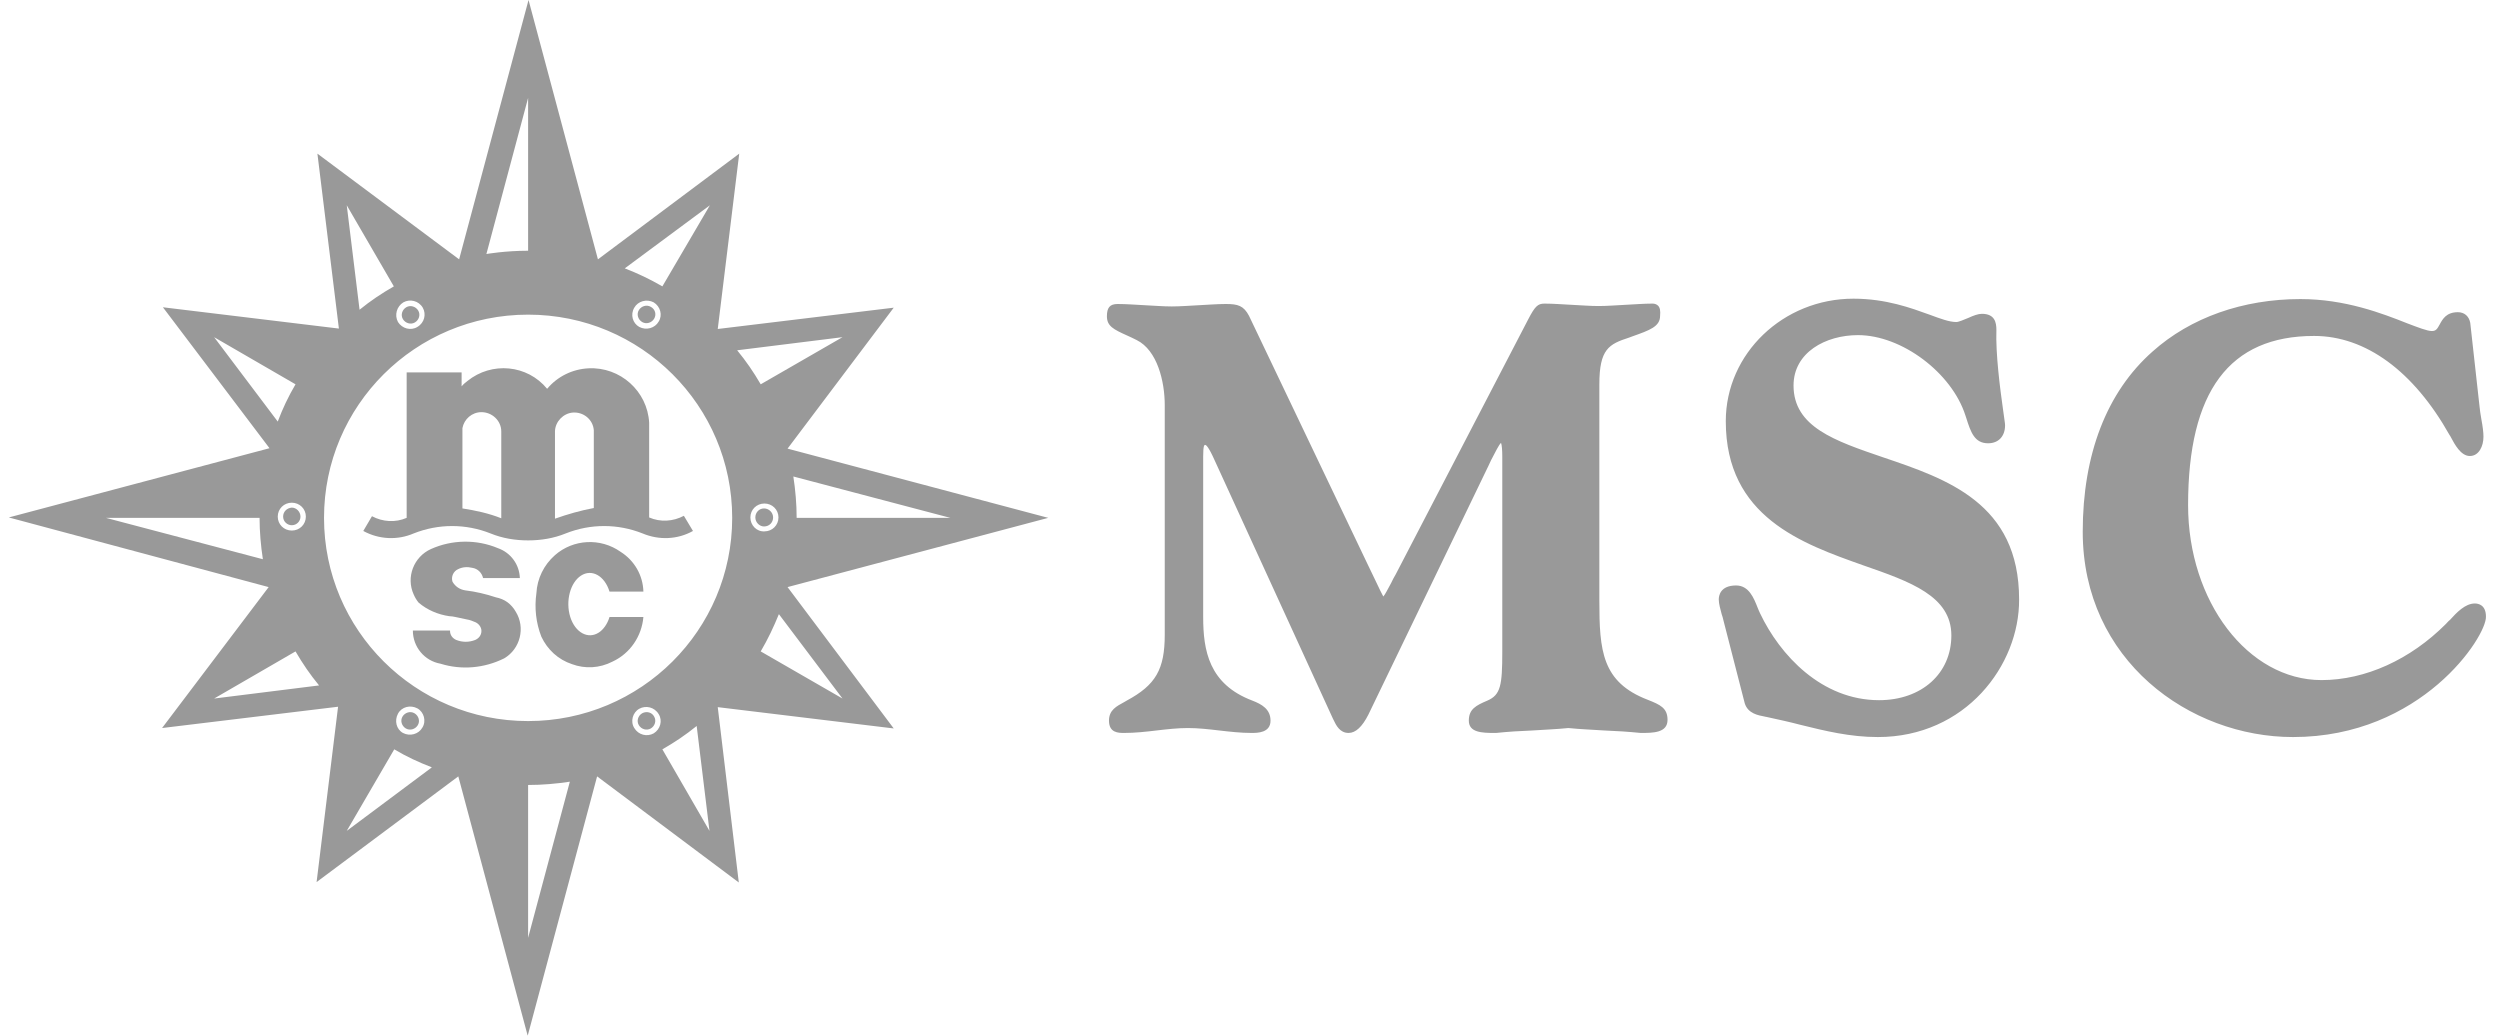<svg width="140" height="58" viewBox="0 0 140 58" fill="none" xmlns="http://www.w3.org/2000/svg">
<g opacity="0.4" clip-path="url(#clip0_28_2776)">
<path d="M91.878 41.045C91.184 40.976 90.49 40.93 89.842 40.907C89.171 40.861 88.5 40.839 87.829 40.77C87.158 40.839 86.464 40.861 85.817 40.907C85.146 40.93 84.452 40.976 83.781 41.045H83.688C82.994 41.045 82.254 41.022 82.254 40.357C82.254 39.714 82.647 39.508 83.295 39.233C84.035 38.911 84.128 38.384 84.128 36.502V25.581C84.128 25.214 84.105 24.916 84.058 24.801C83.943 24.893 83.734 25.329 83.503 25.765L83.364 26.063L76.632 40.013C76.285 40.701 75.915 41.045 75.521 41.045C75.035 41.045 74.827 40.632 74.665 40.288L74.642 40.242L68.025 25.788C67.678 25.008 67.54 24.916 67.493 24.916C67.447 24.916 67.378 24.916 67.378 25.558V34.552C67.378 36.434 67.702 38.315 70.131 39.233C70.663 39.439 71.149 39.714 71.149 40.357C71.149 41.045 70.408 41.045 70.085 41.045C69.483 41.045 68.882 40.976 68.28 40.907C67.702 40.839 67.1 40.77 66.522 40.77C65.943 40.77 65.342 40.839 64.763 40.907C64.185 40.976 63.56 41.045 62.959 41.045C62.635 41.045 62.103 41.045 62.103 40.357C62.103 39.76 62.519 39.554 62.982 39.301L63.098 39.233C64.717 38.361 65.226 37.489 65.226 35.539V22.691C65.226 21.36 64.81 19.616 63.653 19.043C63.468 18.951 63.283 18.859 63.121 18.79C62.357 18.446 61.987 18.263 61.987 17.712C61.987 17.23 62.149 17.024 62.589 17.024C63.098 17.024 63.63 17.07 64.116 17.093C64.624 17.116 65.133 17.161 65.619 17.161C66.105 17.161 66.637 17.116 67.123 17.093C67.632 17.07 68.141 17.024 68.65 17.024C69.321 17.024 69.645 17.116 69.946 17.689L76.562 31.547C76.748 31.937 76.909 32.258 77.025 32.51C77.233 32.946 77.395 33.29 77.465 33.405C77.557 33.313 77.742 32.946 77.904 32.648C77.974 32.487 78.066 32.327 78.159 32.166L85.585 17.873C85.955 17.161 86.117 17.001 86.487 17.001C86.996 17.001 87.529 17.047 88.014 17.07C88.523 17.093 89.032 17.138 89.518 17.138C90.004 17.138 90.536 17.093 91.022 17.07C91.531 17.047 92.04 17.001 92.549 17.001C92.665 17.001 92.78 17.047 92.85 17.116C92.965 17.23 92.989 17.414 92.965 17.689C92.965 18.286 92.387 18.492 91.415 18.836L91.23 18.905C90.097 19.272 89.564 19.547 89.564 21.521V33.635C89.564 36.434 89.703 38.2 92.271 39.187C92.965 39.462 93.382 39.646 93.382 40.311C93.382 41.045 92.572 41.045 91.878 41.045ZM105.158 41.275C103.608 41.275 102.196 40.93 100.808 40.586C100.207 40.426 99.559 40.288 98.934 40.15C98.888 40.15 98.842 40.127 98.819 40.127C98.472 40.059 97.893 39.967 97.708 39.393L96.505 34.713C96.482 34.621 96.459 34.506 96.413 34.392C96.343 34.116 96.251 33.818 96.251 33.566C96.251 33.382 96.32 32.786 97.222 32.786C97.94 32.786 98.217 33.497 98.425 34.025C98.472 34.139 98.518 34.254 98.564 34.346C99.675 36.686 102.011 39.21 105.227 39.21C107.61 39.21 109.276 37.718 109.276 35.585C109.276 33.382 106.986 32.579 104.348 31.661C100.924 30.445 96.644 28.954 96.644 23.585C96.644 19.8 99.86 16.726 103.793 16.726C105.621 16.726 107.032 17.253 108.05 17.62C108.674 17.85 109.16 18.033 109.554 18.033C109.692 18.033 109.993 17.896 110.224 17.804C110.525 17.666 110.78 17.574 110.988 17.574C111.705 17.574 111.798 18.056 111.798 18.469C111.751 19.823 112.006 21.773 112.168 22.92C112.237 23.448 112.284 23.7 112.284 23.815C112.284 24.434 111.913 24.824 111.335 24.824C110.572 24.824 110.363 24.205 110.109 23.402L110.063 23.264C109.299 20.878 106.5 18.767 104.047 18.767C102.243 18.767 100.438 19.731 100.438 21.589C100.438 23.907 102.752 24.687 105.435 25.604C109.021 26.82 113.07 28.174 113.07 33.566C113.093 37.26 110.063 41.275 105.158 41.275ZM128.409 41.275C122.625 41.275 116.633 36.984 116.633 29.78C116.633 25.444 117.975 21.956 120.543 19.685C122.671 17.781 125.61 16.748 128.825 16.748C131.324 16.748 133.406 17.551 134.794 18.102C135.396 18.331 135.928 18.538 136.182 18.538C136.414 18.538 136.483 18.423 136.622 18.171C136.784 17.873 136.992 17.483 137.64 17.483C138.01 17.483 138.265 17.712 138.334 18.079L138.843 22.668C138.866 22.943 138.912 23.218 138.959 23.494C139.028 23.861 139.074 24.205 139.074 24.457C139.074 24.985 138.82 25.536 138.311 25.536C137.802 25.536 137.455 24.87 137.247 24.48C137.223 24.434 137.2 24.388 137.177 24.366C135.164 20.786 132.481 18.813 129.589 18.813C124.846 18.813 122.533 21.911 122.533 28.289C122.533 33.68 125.887 38.085 130.005 38.085C132.458 38.085 134.979 36.938 136.969 34.942C137.038 34.873 137.108 34.782 137.2 34.713C137.571 34.3 138.056 33.795 138.589 33.795C138.774 33.795 139.213 33.864 139.213 34.529C139.259 35.63 135.604 41.275 128.409 41.275ZM23.235 18.056C23.467 17.919 23.559 17.62 23.42 17.391C23.282 17.161 22.981 17.07 22.749 17.207C22.518 17.345 22.425 17.643 22.564 17.873C22.703 18.102 23.004 18.194 23.235 18.056ZM36.446 17.184C36.214 17.047 35.913 17.138 35.775 17.368C35.636 17.597 35.728 17.896 35.96 18.033C36.191 18.171 36.492 18.079 36.631 17.85C36.77 17.62 36.7 17.322 36.446 17.184ZM22.726 40.793C22.958 40.93 23.258 40.839 23.397 40.609C23.536 40.38 23.444 40.081 23.212 39.944C22.981 39.806 22.68 39.898 22.541 40.127C22.402 40.357 22.495 40.655 22.726 40.793ZM15.855 28.931C15.855 29.206 16.086 29.413 16.341 29.413C16.619 29.413 16.827 29.183 16.827 28.931C16.827 28.656 16.595 28.426 16.341 28.426C16.063 28.449 15.855 28.656 15.855 28.931ZM35.96 39.944C35.728 40.081 35.636 40.38 35.775 40.609C35.913 40.839 36.214 40.93 36.446 40.793C36.677 40.655 36.77 40.357 36.631 40.127C36.515 39.898 36.214 39.806 35.96 39.944ZM44.103 32.877L58.702 29L44.103 25.123L50.049 17.23L40.194 18.423L41.397 8.604L33.484 14.523L29.598 0L25.711 14.523L17.775 8.604L18.978 18.4L9.123 17.207L15.092 25.1L0.493 28.977L15.045 32.877L9.076 40.77L18.932 39.577L17.729 49.396L25.665 43.477L29.551 58L33.438 43.477L41.373 49.419L40.194 39.6L50.049 40.793L44.103 32.877ZM53.219 29H44.612C44.612 28.22 44.543 27.44 44.427 26.683L53.219 29ZM5.93 29H14.536C14.536 29.78 14.606 30.56 14.721 31.317L5.93 29ZM39.754 11.495L37.093 16.037C36.376 15.624 35.752 15.326 34.988 15.028L39.754 11.495ZM36.885 18.01C36.677 18.377 36.191 18.515 35.798 18.308C35.428 18.102 35.289 17.62 35.52 17.23C35.728 16.863 36.214 16.726 36.608 16.932C36.978 17.161 37.117 17.643 36.885 18.01ZM29.574 5.483V14.041C28.279 14.041 27.238 14.225 27.238 14.225L29.574 5.483ZM22.587 16.932C22.958 16.726 23.444 16.84 23.675 17.23C23.883 17.597 23.767 18.079 23.374 18.308C23.004 18.538 22.518 18.4 22.287 18.033C22.078 17.643 22.217 17.161 22.587 16.932ZM22.055 16.037C21.338 16.45 20.76 16.84 20.135 17.345L19.418 11.495L22.055 16.037ZM17.128 28.931C17.128 29.367 16.78 29.711 16.341 29.711C15.901 29.711 15.554 29.367 15.554 28.931C15.554 28.495 15.901 28.151 16.341 28.151C16.78 28.151 17.128 28.495 17.128 28.931ZM11.992 18.882L16.549 21.521C16.133 22.232 15.832 22.874 15.554 23.608L11.992 18.882ZM11.992 39.118L16.549 36.479C16.966 37.191 17.359 37.764 17.868 38.384L11.992 39.118ZM19.418 46.529L22.078 41.963C22.773 42.376 23.42 42.674 24.184 42.972L19.418 46.529ZM22.287 39.967C22.495 39.577 22.981 39.462 23.374 39.669C23.744 39.875 23.883 40.38 23.652 40.747C23.444 41.114 22.958 41.252 22.564 41.045C22.194 40.839 22.078 40.357 22.287 39.967ZM29.574 52.517V43.959C30.361 43.959 31.148 43.89 31.911 43.775L29.574 52.517ZM36.608 41.068C36.237 41.275 35.752 41.16 35.52 40.77C35.289 40.403 35.428 39.898 35.798 39.691C36.168 39.485 36.654 39.6 36.885 39.99C37.117 40.357 36.978 40.839 36.608 41.068ZM37.093 41.963C37.811 41.55 38.389 41.16 39.014 40.655L39.731 46.529L37.093 41.963ZM29.574 40.38C23.258 40.38 18.145 35.286 18.145 29C18.145 22.714 23.258 17.62 29.574 17.62C35.89 17.62 41.003 22.714 41.003 29C41.003 35.286 35.89 40.38 29.574 40.38ZM47.18 18.882L42.6 21.521C42.183 20.809 41.79 20.236 41.281 19.616L47.18 18.882ZM42.021 28.977C42.021 28.541 42.368 28.197 42.808 28.197C43.247 28.197 43.594 28.541 43.594 28.977C43.594 29.413 43.247 29.757 42.808 29.757C42.368 29.78 42.021 29.413 42.021 28.977ZM43.618 34.392L47.18 39.118L42.6 36.479C43.016 35.768 43.317 35.126 43.618 34.392ZM43.294 28.977C43.294 28.702 43.062 28.472 42.785 28.472C42.507 28.472 42.299 28.702 42.299 28.977C42.299 29.252 42.53 29.482 42.785 29.482C43.086 29.482 43.294 29.252 43.294 28.977Z" fill="black"/>
<path fill-rule="evenodd" clip-rule="evenodd" d="M25.202 35.332C25.202 35.562 25.341 35.745 25.549 35.837C25.896 35.974 26.266 35.974 26.613 35.837C26.822 35.745 26.96 35.562 26.96 35.332C26.96 35.126 26.822 34.942 26.637 34.85C26.475 34.782 26.313 34.713 26.151 34.69C25.942 34.644 25.734 34.598 25.503 34.552C25.387 34.529 25.272 34.506 25.156 34.506C24.531 34.414 23.93 34.162 23.444 33.749C23.328 33.611 23.236 33.451 23.166 33.29C22.727 32.327 23.166 31.179 24.138 30.744C25.318 30.216 26.683 30.193 27.886 30.698C28.603 30.95 29.089 31.615 29.112 32.373H27.053C26.984 32.074 26.752 31.845 26.451 31.799C26.174 31.73 25.896 31.753 25.665 31.868C25.387 31.983 25.248 32.304 25.341 32.579C25.503 32.854 25.757 33.015 26.058 33.061C26.637 33.13 27.215 33.267 27.77 33.451C28.002 33.497 28.233 33.589 28.418 33.726C28.603 33.864 28.765 34.047 28.881 34.254C29.436 35.149 29.135 36.342 28.233 36.869C27.122 37.42 25.85 37.535 24.67 37.168C23.768 37.007 23.12 36.227 23.12 35.309H25.202V35.332ZM36.03 33.13C36.006 32.212 35.521 31.386 34.757 30.904C33.623 30.101 32.096 30.193 31.079 31.088C30.454 31.638 30.084 32.395 30.038 33.221C29.922 34.047 30.014 34.873 30.315 35.653C30.662 36.388 31.264 36.938 32.027 37.191C32.767 37.466 33.577 37.42 34.294 37.053C35.289 36.594 35.937 35.63 36.03 34.552H34.133C34.017 34.942 33.785 35.263 33.531 35.424C32.929 35.814 32.212 35.424 31.935 34.552C31.657 33.657 31.935 32.625 32.536 32.235C33.138 31.845 33.855 32.235 34.133 33.13H36.03ZM33.253 28.449V24.09C33.207 23.494 32.675 23.058 32.073 23.104C31.541 23.149 31.102 23.608 31.079 24.136V29.046C31.796 28.793 32.513 28.587 33.253 28.449ZM28.071 29.023V24.159C28.071 23.562 27.562 23.081 26.96 23.081C26.428 23.081 25.989 23.471 25.896 23.975V28.472C26.637 28.587 27.377 28.747 28.071 29.023ZM38.806 29.734C37.95 30.216 36.909 30.262 35.983 29.872C34.595 29.321 33.068 29.321 31.68 29.872C31.009 30.147 30.292 30.262 29.575 30.262C28.858 30.262 28.14 30.147 27.47 29.872C26.081 29.321 24.554 29.321 23.166 29.872C22.264 30.262 21.223 30.216 20.344 29.734L20.83 28.908C21.431 29.229 22.148 29.275 22.773 29V20.855H25.85V21.635C25.942 21.52 26.058 21.429 26.174 21.337C27.539 20.236 29.529 20.419 30.639 21.773C31.217 21.084 32.05 20.672 32.953 20.626C34.734 20.534 36.261 21.91 36.353 23.677V28.977C36.978 29.252 37.695 29.206 38.297 28.885L38.806 29.734Z" fill="black"/>
</g>
<defs>
<clipPath id="clip0_28_2776">
<rect width="139" height="58" fill="white" transform="translate(0.25)"/>
</clipPath>
</defs>
</svg>
